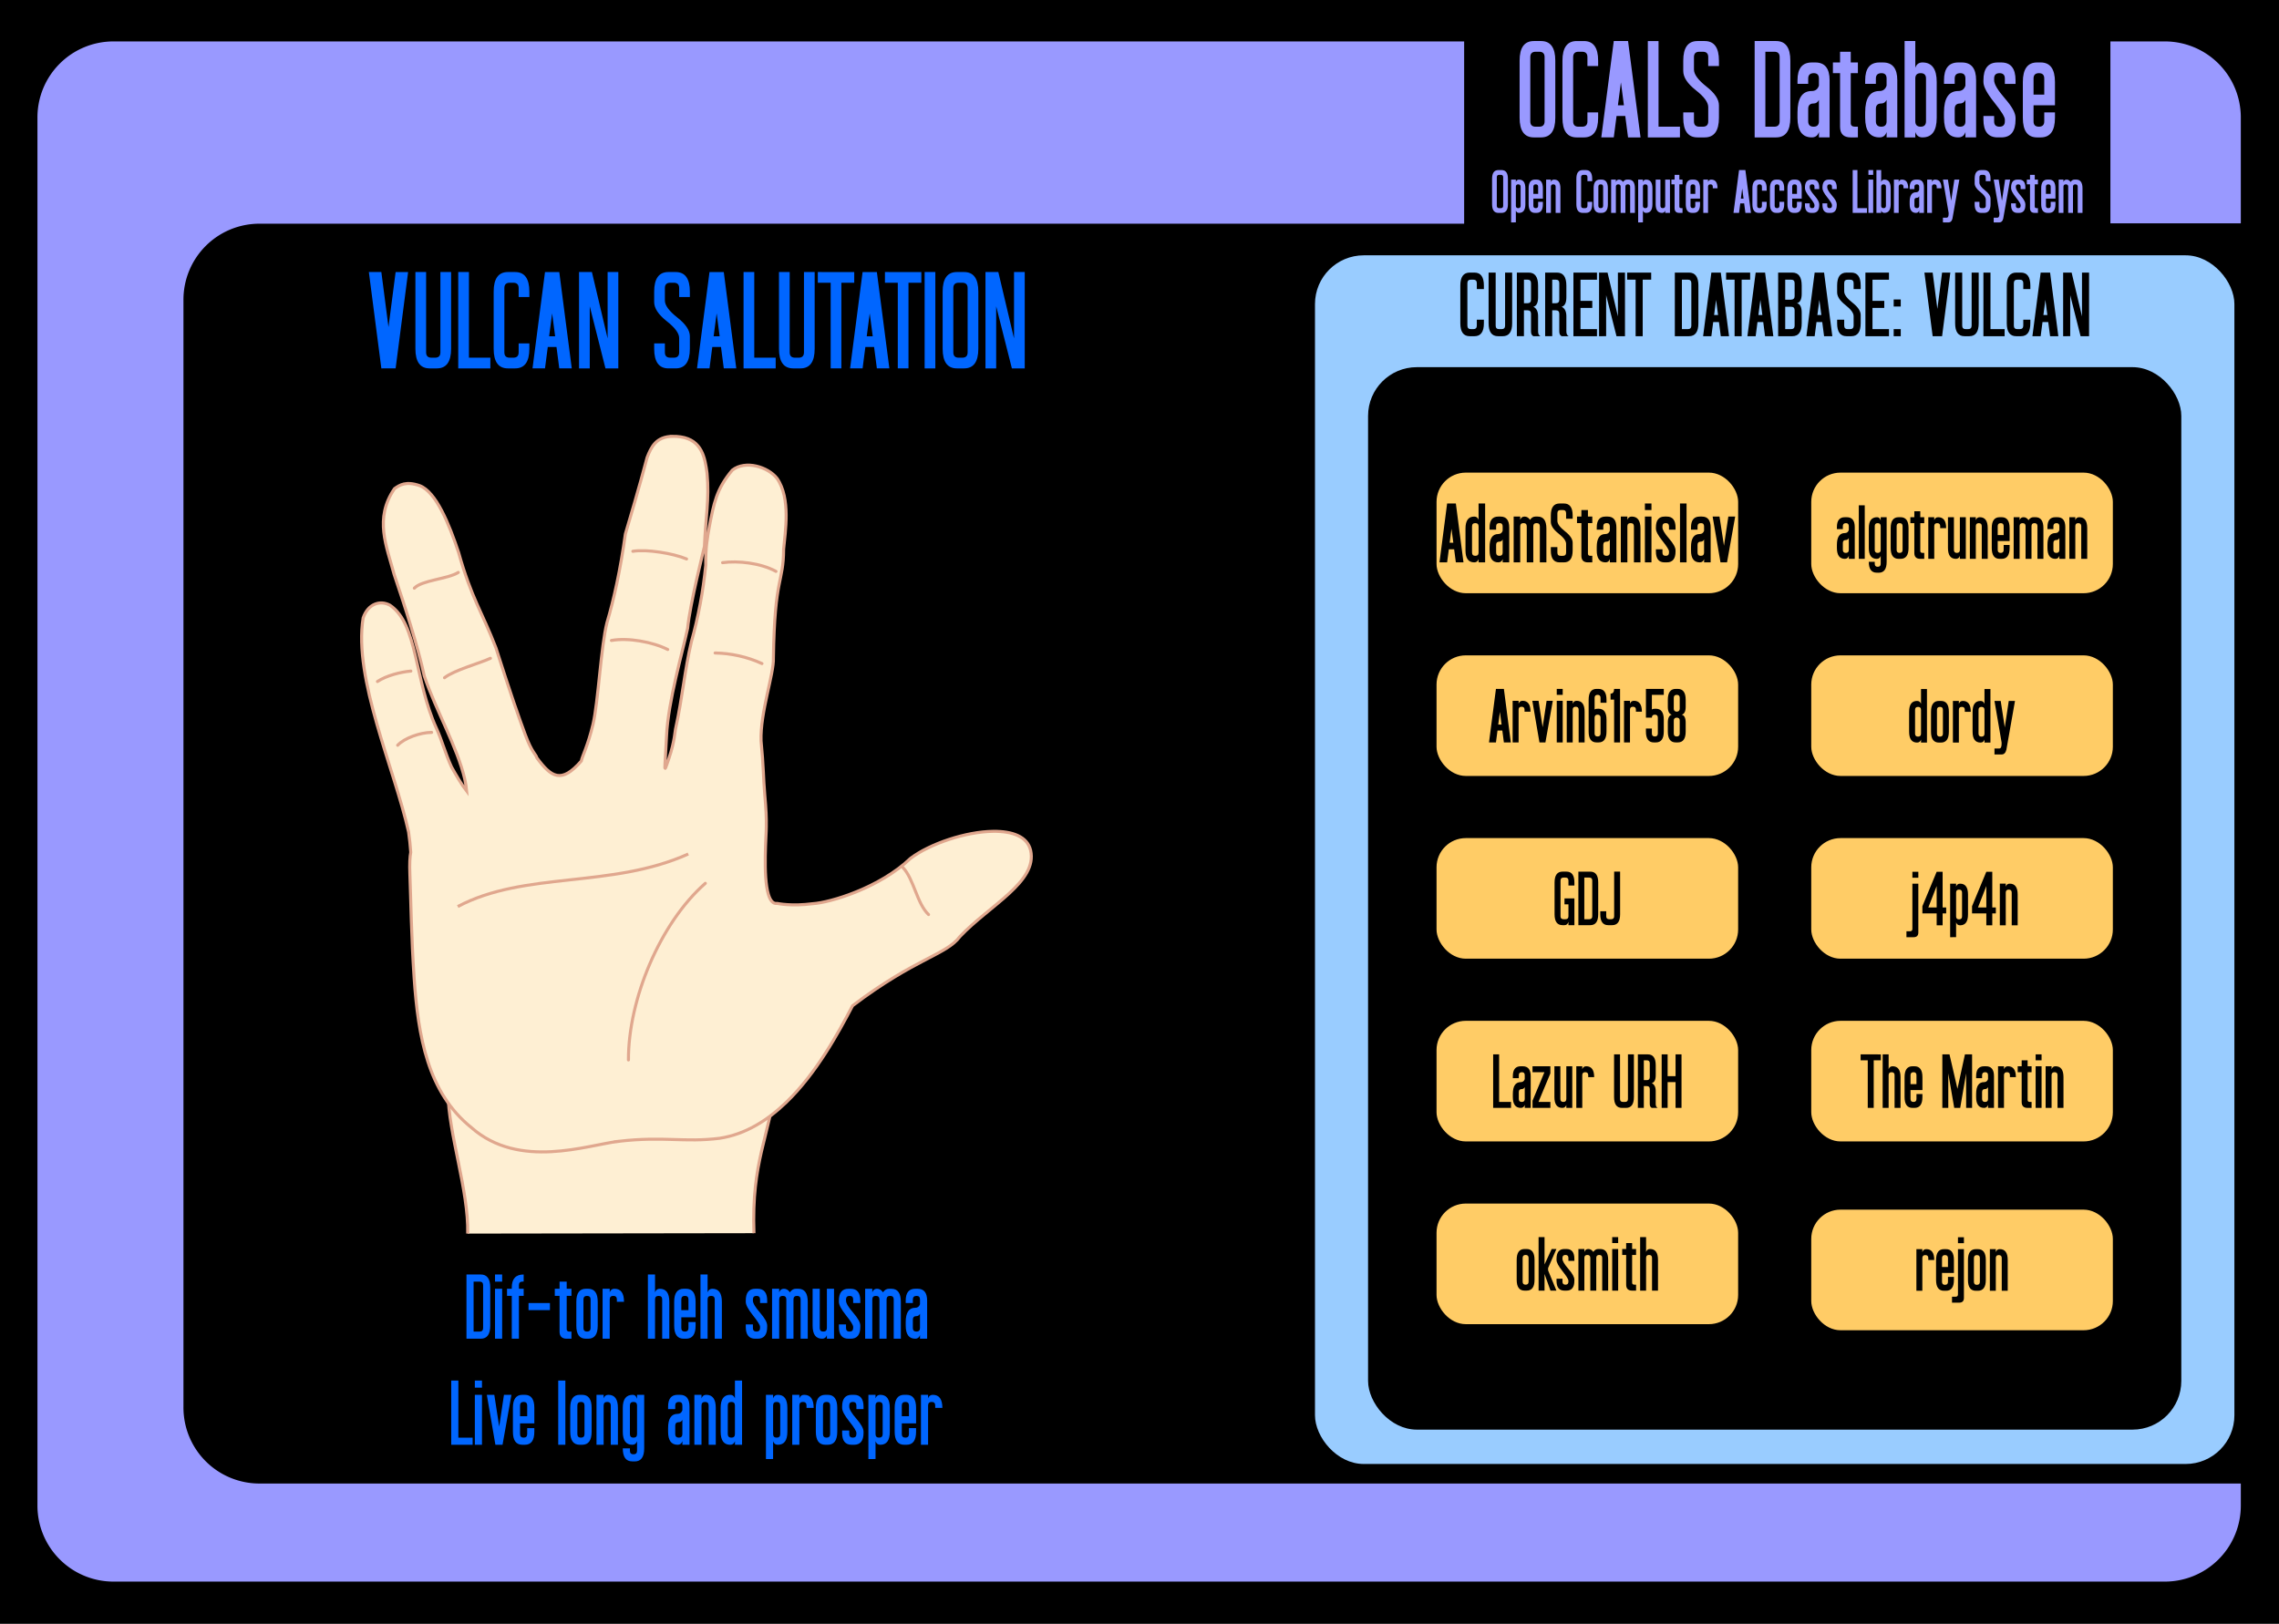 <svg xmlns="http://www.w3.org/2000/svg" xmlns:xlink="http://www.w3.org/1999/xlink" viewBox="0 0 309.168 220.35" height="832.818" width="1168.507"><path d="M0 0h309.168v220.35H0z"/><g transform="translate(-2.546 -141.737) scale(1.562)"><path d="M11.496 94.339a6.6 6.6 0 00-6.614 6.615v120.573a6.6 6.6 0 006.614 6.615H189.63a6.6 6.6 0 006.615-6.615v-1.905H24.177a6.6 6.6 0 01-6.614-6.614v-96.22a6.6 6.6 0 016.614-6.614h104.614V94.34zm173.422 0v15.802h11.326V100.954a6.6 6.6 0 00-6.615-6.615z" fill="#99f"/><rect y="112.922" x="115.836" height="105.002" width="79.851" rx="4.233" ry="4.233" fill="#9cf"/><g fill="#99f" font-weight="400" font-family="Okuda" text-anchor="middle"><g style="line-height:1;-inkscape-font-specification:Okuda;font-variant-ligatures:normal;font-variant-caps:normal;font-variant-numeric:normal;font-feature-settings:normal;text-align:center" aria-label="OCALS Database" font-size="12.7" stroke-width=".595"><path style="-inkscape-font-specification:Okuda" d="M135.312 95.236h-.31q-.465 0-.465.465v5.581q0 .465.465.465h.31q.465 0 .465-.465v-5.58q0-.466-.465-.466zm1.395 5.736q0 1.706-1.24 1.706h-.62q-1.24 0-1.24-1.706v-4.96q0-1.706 1.24-1.706h.62q1.24 0 1.24 1.705zM139.498 100.507h.93v.465q0 1.706-1.24 1.706h-.62q-1.24 0-1.24-1.706v-4.96q0-1.706 1.24-1.706h.62q1.24 0 1.24 1.705v.465h-.93v-.775q0-.465-.465-.465h-.31q-.465 0-.465.465v5.581q0 .465.465.465h.31q.465 0 .465-.465zM142.028 100.817l-.242 1.86h-1.085l1.085-8.371h1.24l1.085 8.372h-1.085l-.242-1.86zm.639-.93l-.26-1.99-.261 1.99zM144.744 102.678v-8.372h.93v7.441h1.86v.93zM148.75 96.786q0 .62 1.085 1.476 1.085.85 1.085 1.625v1.085q0 1.706-1.24 1.706h-.62q-1.24 0-1.24-1.706v-.465h.93v.775q0 .465.465.465h.31q.465 0 .465-.465v-1.24q0-.62-1.085-1.47-1.085-.855-1.085-1.661v-.9q0-1.705 1.24-1.705h.62q1.24 0 1.24 1.705v.465h-.93v-.775q0-.465-.465-.465h-.31q-.465 0-.465.465zM155.726 101.747q.465 0 .465-.465v-5.58q0-.466-.459-.466h-.78v6.511zm1.395-.775q0 1.706-1.24 1.706h-1.86v-8.372h1.86q1.24 0 1.24 1.705zM159.137 101.747q.465 0 .465-.465v-1.86q-.155.31-.465.31-.465 0-.465.465v1.085q.006.465.465.465zm-1.395-1.24q0-1.86 1.24-1.86.465 0 .62-.465v-.62q0-.465-.44-.465-.49 0-.49.465v.465h-.93v-.31q0-1.55 1.24-1.55h.31q1.24 0 1.24 1.55v4.96h-.93l.006-.47q-.161.47-.62.47-1.247 0-1.247-1.705zM162.368 102.678q-.93 0-.93-.93v-4.651h-.62v-.93h.62v-.93h.93v.93h.62v.93h-.62v4.34q0 .31.372.31h.248v.93zM165.016 101.747q.465 0 .465-.465v-1.86q-.155.31-.465.31-.466 0-.466.465v1.085q.006.465.466.465zm-1.396-1.24q0-1.86 1.24-1.86.466 0 .62-.465v-.62q0-.465-.44-.465-.49 0-.49.465v.465h-.93v-.31q0-1.55 1.24-1.55h.31q1.24 0 1.24 1.55v4.96h-.93l.007-.47q-.162.47-.62.47-1.247 0-1.247-1.705zM168.439 101.747q.459 0 .465-.465v-3.72q0-.465-.465-.465t-.465.465v3.72q0 .465.465.465zm1.395-.775q0 1.706-1.24 1.706-.465 0-.62-.472v.472h-.93v-8.372h.93v2.325q.155-.465.62-.465 1.24 0 1.24 1.706zM171.862 101.747q.465 0 .465-.465v-1.86q-.155.31-.465.31-.465 0-.465.465v1.085q.006.465.465.465zm-1.396-1.24q0-1.86 1.24-1.86.466 0 .62-.465v-.62q0-.465-.44-.465-.49 0-.49.465v.465h-.93v-.31q0-1.55 1.24-1.55h.31q1.24 0 1.24 1.55v4.96h-.93l.007-.47q-.161.47-.62.47-1.247 0-1.247-1.705zM174.82 97.717q0 .496.93 1.569.93 1.066.93 1.686v.155q0 1.55-1.24 1.55h-.31q-1.24 0-1.24-1.55v-.31h.93v.465q0 .465.465.465t.465-.465v-.155q0-.34-.93-1.5-.93-1.166-.93-1.755v-.155q0-1.55 1.24-1.55h.31q1.24 0 1.24 1.55v.31h-.93v-.465q0-.465-.46-.465-.47 0-.47.465zM178.243 99.887v1.395q0 .465.465.465t.465-.465v-.775h.93v.465q0 1.706-1.24 1.706h-.31q-1.24 0-1.24-1.706v-3.1q0-1.706 1.24-1.706h.31q1.24 0 1.24 1.706v2.015zm.93-2.325q0-.465-.459-.465-.471 0-.471.465v1.395h.93z"/></g><g font-size="5.644"><path style="line-height:1;-inkscape-font-specification:Okuda;font-variant-ligatures:normal;font-variant-caps:normal;font-variant-numeric:normal;font-feature-settings:normal;text-align:center" d="M131.973 105.929h-.138q-.207 0-.207.207v2.48q0 .207.207.207h.138q.207 0 .207-.207v-2.48q0-.207-.207-.207zm.62 2.55q0 .757-.551.757h-.276q-.55 0-.55-.758v-2.205q0-.758.55-.758h.276q.551 0 .551.758zM133.489 106.756q-.207 0-.207.206v1.654q0 .207.207.207t.207-.207v-1.654q-.003-.206-.207-.206zm.62 1.722q0 .758-.551.758-.207 0-.276-.207v1.031l-.413.003v-3.72h.413v.206q.069-.206.276-.206.55 0 .55.757zM134.803 107.996v.62q0 .207.207.207t.207-.207v-.344h.413v.206q0 .758-.55.758h-.139q-.55 0-.55-.758V107.1q0-.758.55-.758h.138q.551 0 .551.758v.896zm.414-1.034q0-.206-.204-.206-.21 0-.21.206v.62h.414zM136.325 109.236h-.414v-2.894h.414v.207q.069-.207.275-.207.552 0 .552.758v2.136h-.414v-2.274q0-.206-.206-.206-.207 0-.207.206zM139.5 108.272h.413v.206q0 .758-.551.758h-.276q-.55 0-.55-.758v-2.205q0-.758.55-.758h.276q.551 0 .551.758v.207h-.413v-.344q0-.207-.207-.207h-.138q-.206 0-.206.207v2.48q0 .207.206.207h.138q.207 0 .207-.207zM140.657 106.756q-.21 0-.21.206v1.654q0 .207.208.207.206 0 .206-.207v-1.654q0-.206-.204-.206zm.618 1.722q0 .758-.551.758h-.138q-.551 0-.551-.758V107.1q0-.758.55-.758h.139q.55 0 .55.758zM142.383 106.962q0-.206-.207-.206t-.207.206v2.274h-.413v-2.894h.413v.207q.07-.207.276-.207.207 0 .344.207.138-.207.345-.207h.138q.55 0 .55.758v2.136h-.412v-2.274q0-.206-.207-.206t-.207.206v2.274h-.413zM144.524 106.756q-.207 0-.207.206v1.654q0 .207.207.207t.207-.207v-1.654q-.003-.206-.207-.206zm.62 1.722q0 .758-.55.758-.208 0-.277-.207v1.031l-.413.003v-3.72h.413v.206q.07-.206.276-.206.551 0 .551.757zM146.252 106.342h.414v2.894h-.414v-.207q-.069.207-.275.207-.552 0-.552-.758v-2.136h.414v2.274q0 .207.207.207.206 0 .206-.207zM147.481 109.236q-.413 0-.413-.413v-2.067h-.276v-.414h.276v-.413h.413v.413h.276v.414h-.276v1.929q0 .138.166.138h.11v.413zM148.452 107.996v.62q0 .207.206.207.207 0 .207-.207v-.344h.413v.206q0 .758-.55.758h-.139q-.55 0-.55-.758V107.1q0-.758.55-.758h.138q.551 0 .551.758v.896zm.413-1.034q0-.206-.204-.206-.21 0-.21.206v.62h.414zM149.973 109.236h-.413v-2.894h.413v.207q.069-.207.276-.207.55 0 .55.758h-.413v-.138q0-.206-.206-.206-.207 0-.207.206zM152.773 108.41l-.107.826h-.483l.483-3.72h.55l.483 3.72h-.482l-.108-.827zm.284-.414l-.116-.885-.116.885zM154.653 108.272h.413v.206q0 .758-.551.758h-.138q-.551 0-.551-.758V107.1q0-.758.551-.758h.138q.551 0 .551.758v.207h-.413v-.345q0-.206-.204-.206-.21 0-.21.206v1.654q0 .207.207.207t.207-.207zM156.174 108.272h.413v.206q0 .758-.55.758h-.139q-.55 0-.55-.758V107.1q0-.758.55-.758h.138q.551 0 .551.758v.207h-.413v-.345q0-.206-.204-.206-.21 0-.21.206v1.654q0 .207.207.207t.207-.207zM157.282 107.996v.62q0 .207.207.207.206 0 .206-.207v-.344h.414v.206q0 .758-.551.758h-.138q-.551 0-.551-.758V107.1q0-.758.55-.758h.139q.55 0 .55.758v.896zm.413-1.034q0-.206-.204-.206-.209 0-.209.206v.62h.413zM158.803 107.031q0 .22.414.698.413.474.413.75v.068q0 .69-.551.69h-.138q-.551 0-.551-.69v-.138h.413v.207q0 .207.207.207t.207-.207v-.069q0-.151-.414-.667-.413-.518-.413-.78v-.069q0-.689.551-.689h.138q.551 0 .551.69v.137h-.413v-.207q0-.206-.204-.206-.21 0-.21.206zM160.325 107.031q0 .22.413.698.414.474.414.75v.068q0 .69-.552.69h-.137q-.552 0-.552-.69v-.138h.414v.207q0 .207.206.207.207 0 .207-.207v-.069q0-.151-.413-.667-.414-.518-.414-.78v-.069q0-.689.552-.689h.137q.552 0 .552.69v.137h-.414v-.207q0-.206-.204-.206-.21 0-.21.206zM162.535 109.236v-3.72h.414v3.307h.826v.413zM163.902 109.236v-2.894h.414v2.894zm.414-3.72v.413h-.414v-.414zM165.217 108.823q.204 0 .206-.207v-1.654q0-.206-.206-.206-.207 0-.207.206v1.654q0 .207.207.207zm.62-.345q0 .758-.551.758-.207 0-.276-.21v.21h-.413v-3.72h.413v1.033q.069-.207.276-.207.55 0 .55.758zM166.531 109.236h-.413v-2.894h.413v.207q.07-.207.276-.207.551 0 .551.758h-.413v-.138q0-.206-.207-.206t-.207.206zM168.105 108.823q.207 0 .207-.207v-.827q-.07.138-.207.138-.207 0-.207.207v.482q.003.207.207.207zm-.62-.551q0-.827.551-.827.207 0 .276-.207v-.276q0-.206-.196-.206-.218 0-.218.206v.207h-.413v-.138q0-.689.551-.689h.138q.551 0 .551.69v2.204h-.413l.003-.21q-.072.21-.276.21-.554 0-.554-.758zM169.42 109.236h-.414v-2.894h.414v.207q.069-.207.275-.207.552 0 .552.758h-.414v-.138q0-.206-.207-.206-.206 0-.206.206zM170.806 106.342l.284 1.841.276-1.84h.432l-.598 3.39q-.082.33-.33.33h-.497v-.413h.331q.165 0 .165-.331v-.083l-.496-2.894zM173.543 106.618q0 .275.482.656.483.377.483.722v.482q0 .758-.552.758h-.275q-.552 0-.552-.758v-.206h.414v.344q0 .207.207.207h.137q.207 0 .207-.207v-.551q0-.276-.482-.653-.483-.38-.483-.739v-.4q0-.758.552-.758h.275q.552 0 .552.758v.207h-.414v-.344q0-.207-.207-.207h-.137q-.207 0-.207.207zM175.216 106.342l.284 1.841.275-1.84h.433l-.598 3.39q-.083.33-.33.33h-.497v-.413h.33q.166 0 .166-.331v-.083l-.496-2.894zM176.707 107.031q0 .22.413.698.414.474.414.75v.068q0 .69-.552.69h-.137q-.552 0-.552-.69v-.138h.414v.207q0 .207.207.207.206 0 .206-.207v-.069q0-.151-.413-.667-.414-.518-.414-.78v-.069q0-.689.552-.689h.137q.552 0 .552.69v.137h-.414v-.207q0-.206-.204-.206-.21 0-.21.206zM178.35 109.236q-.414 0-.414-.413v-2.067h-.276v-.414h.276v-.413h.413v.413h.276v.414h-.276v1.929q0 .138.166.138h.11v.413zM179.32 107.996v.62q0 .207.206.207.207 0 .207-.207v-.344h.413v.206q0 .758-.55.758h-.139q-.55 0-.55-.758V107.1q0-.758.55-.758h.138q.551 0 .551.758v.896zm.413-1.034q0-.206-.204-.206-.21 0-.21.206v.62h.414zM181.254 106.962q0-.206-.206-.206-.207 0-.207.206v2.274h-.413v-2.894h.413v.207q.069-.207.276-.207.206 0 .344.207.138-.207.345-.207h.137q.552 0 .552.758v2.136h-.414v-2.274q0-.206-.207-.206-.206 0-.206.206v2.274h-.414z"/></g></g><rect ry="4.233" rx="4.233" width="70.629" height="92.302" x="120.447" y="122.638"/><g aria-label="CURRENT DATABASE: VULCAN" style="line-height:1;-inkscape-font-specification:Okuda;font-variant-ligatures:normal;font-variant-caps:normal;font-variant-numeric:normal;font-feature-settings:normal;text-align:center" font-weight="400" font-size="12.7" font-family="Okuda" text-anchor="middle" stroke-width=".902"><path d="M129.892 118.515h.614v.307q0 1.126-.819 1.126h-.41q-.818 0-.818-1.126v-3.274q0-1.126.819-1.126h.409q.819 0 .819 1.126v.307h-.614v-.512q0-.307-.307-.307h-.205q-.307 0-.307.307v3.684q0 .307.307.307h.205q.307 0 .307-.307zM132.347 114.422h.614v4.4q0 1.126-.818 1.126h-.41q-.818 0-.818-1.126v-4.4h.614v4.605q0 .307.307.307h.204q.307 0 .307-.307zM134.291 117.083q.307 0 .307-.307v-1.433q0-.307-.303-.307h-.31v2.047zm.512.307q.41.204.41.818v1.33q0 .307.204.41h-.614q-.205-.103-.205-.41v-1.534q0-.307-.307-.307h-.307v2.25h-.614v-5.525h1.024q.818 0 .818 1.126v1.023q0 .716-.41.819zM136.747 117.083q.307 0 .307-.307v-1.433q0-.307-.303-.307h-.311v2.047zm.512.307q.409.204.409.818v1.33q0 .307.205.41h-.614q-.205-.103-.205-.41v-1.534q0-.307-.307-.307h-.307v2.25h-.614v-5.525h1.023q.819 0 .819 1.126v1.023q0 .716-.41.819zM138.282 119.948v-5.526h2.046v.618h-1.432v1.838h1.023v.614h-1.023v1.842h1.432v.614zM140.508 119.948v-5.526h.737l.9 3.807v-3.807h.614v5.526h-.736l-.9-3.561v3.56zM142.948 115.036v-.614l2.087.004v.61h-.737v4.912h-.614v-4.912zM148.215 119.334q.307 0 .307-.307v-3.684q0-.307-.303-.307h-.516v4.298zm.92-.512q0 1.126-.818 1.126h-1.228v-5.526h1.228q.819 0 .819 1.126zM150.421 118.72l-.16 1.228h-.716l.716-5.526h.819l.716 5.526h-.716l-.16-1.228zm.422-.614l-.172-1.314-.172 1.314zM151.542 115.036v-.614l2.088.004v.61h-.737v4.912h-.614v-4.912zM154.268 118.72l-.16 1.228h-.716l.717-5.526h.818l.716 5.526h-.716l-.16-1.228zm.422-.614l-.172-1.314-.172 1.314zM157.186 116.776q.307-.02.307-.307v-1.126q0-.307-.307-.307h-.511v1.74zm0 .614h-.511v1.944h.511q.307 0 .307-.307v-1.33q0-.307-.307-.307zm.512-.307q.41.102.41.818v.921q0 1.126-.82 1.126h-1.227v-5.526h1.228q.818 0 .818 1.126v.716q0 .716-.41.819zM159.392 118.72l-.16 1.228h-.716l.717-5.526h.818l.716 5.526h-.716l-.16-1.228zm.422-.614l-.172-1.314-.172 1.314zM161.799 116.06q0 .409.716.974.716.56.716 1.072v.716q0 1.126-.818 1.126h-.41q-.818 0-.818-1.126v-.307h.614v.512q0 .307.307.307h.204q.307 0 .307-.307v-.819q0-.41-.716-.97-.716-.565-.716-1.097v-.593q0-1.126.819-1.126h.409q.818 0 .818 1.126v.307h-.614v-.512q0-.307-.307-.307h-.204q-.307 0-.307.307zM163.64 119.948v-5.526h2.047v.618h-1.432v1.838h1.023v.614h-1.023v1.842h1.432v.614zM166.096 119.948v-.614h.614v.614zm0-3.193h.614v.614h-.614zM169.481 119.948l-.716-5.526h.716l.41 3.156.409-3.156h.716l-.716 5.526zM172.866 114.422h.614v4.4q0 1.126-.819 1.126h-.41q-.818 0-.818-1.126v-4.4h.614v4.605q0 .307.307.307h.205q.307 0 .307-.307zM173.889 119.948v-5.526h.614v4.912h1.228v.614zM177.351 118.515h.614v.307q0 1.126-.818 1.126h-.41q-.818 0-.818-1.126v-3.274q0-1.126.818-1.126h.41q.818 0 .818 1.126v.307h-.614v-.512q0-.307-.307-.307h-.204q-.307 0-.307.307v3.684q0 .307.307.307h.204q.307 0 .307-.307zM179.021 118.72l-.16 1.228h-.716l.717-5.526h.818l.716 5.526h-.716l-.16-1.228zm.422-.614l-.172-1.314-.172 1.314zM180.814 119.948v-5.526h.737l.9 3.807v-3.807h.614v5.526h-.737l-.9-3.561v3.56z"/></g><g stroke-width="2.17"><path d="M371.29 581.73c-.69-30.75 13.71-71 14.02-100.35-17.47-24.64-68.44-38.02-103.31-38.02-36.67 3.6-103.59 6.685-131.26 25.575 6.303 46.39 18.517 60.768 16.771 112.49" fill="#feefd3" fill-rule="evenodd" stroke="#e0a78e" transform="matrix(-.122 0 0 .122 87.547 126.939)"/><path d="M225.318 13.981c-1.707-.023-3.587.103-5.666.4-15.21 2.3-17.32 15.079-18.746 25.866-1.77 18.65 1.124 32.127 1.854 52.187.226 1.145 10.371 41.045 11.955 58.211 3.505 16.645 13.917 51.892 15.027 76.76 1.11 24.868 2.602 28.634-1.683 15.979-4.286-12.655-4.253-19.627-4.936-22.035-4.507-20.233-6.261-40.67-11.066-61.036-4.998-17.858-8.34-35.824-10.21-54.351.2-13.063-1.316-20.52-2.689-28.28-3.05-15.444-4.748-25.983-16.242-39.6-9.407-7.363-25.458-2.314-31.8 5.808-10.022 14.329-5.783 38.43-4.733 50.373.138 24.676 6.408 18.874 7.283 77.619-.511 10.882 9.48 38.797 8.787 58.982-1.753 17.571-1.673 27.48-2.621 38.149-.948 10.668-1.232 16.76-1.103 23.072-.1 5.3 2.547 35.036-1.538 48.238-1.296 4.189-3.253 6.754-6.212 6.293-.947.147-10.39 2.12-25.211.201-12.713-.778-47.825-11.363-69.721-32.293C42.24 304.1 16.707 295.471-2.96 295.27c-13.455-.137-24.163 3.671-26.488 13.551-5.06 22.434 29.225 39.096 50.306 61.367 9.667 13.1 31.526 15.23 76.44 49.266.02.045.041.08.062.127 10.148 19.333 25.619 47.878 47.15 68.644 13.417 12.94 29.174 22.877 47.505 25.633 25.31 3.12 39.46-1.559 71.75 2.131l-.01.004c22.272 2.646 70.807 20.314 104.87-9.736 31.188-25.056 37.916-64.72 40.833-106.928 1.93-27.936 2.334-56.897 2.99-73.33.31-7.75.016-12.57-.61-15.865.362-4.862.832-9.683 1.54-14.414 10.036-45.136 39.4-109.246 32.363-152.358-3.454-10.138-12.038-12.91-19.09-9.127-19.918 13.364-17.326 53.187-33.144 87.78-3.934 8.602-6.31 17.89-10.696 27.416-3.18 5.702-7.022 12.356-10.808 17.26.199-2.409.65-5.29 1.43-8.768 5.122-22.277 20.58-49.033 28.77-73.215 4.194-19.985 14.548-52.017 21.462-72.385 5.354-20.144 14.365-39.752-.258-61.074-3.718-2.632-8.137-5.517-17.936-2.14-11.651 4.41-20.936 27.225-27.73 47.693-9.034 32.304-17.107 43.166-26.533 67.765-11.012 34.486-16.09 48.79-20.858 61.766-4.768 12.976-7.827 14.238-8.287 16.594-10.282 13.883-17.451 18.603-31.623 2.297-.54-3.152-4.732-10.847-8.389-26.354-3.656-15.507-5.634-55.526-9.906-72.19-4.942-16.724-9.503-37.33-13.097-63.152-2.82-9.56-9.699-32.637-15.47-54.455-2.9-7.437-6.312-14.929-18.26-15.092z" fill="#feefd3" fill-rule="evenodd" stroke="#e0a78e" transform="matrix(-.122 0 0 .122 87.547 126.939)"/><path d="M214.27 311.41c54.939 24.71 116.18 12.056 164.11 37.428" fill="none" stroke="#e0a78e" transform="matrix(-.122 0 0 .122 87.547 126.939)"/><path d="M202.13 332.29c32.363 28.466 54.883 82.864 54.725 125.78M161.803 175.813c10.563-4.858 22.268-7.344 33.355-7.538M151.831 110.169c10.989-5.997 27.06-7.73 38.017-6.208M215.481 101.325c9.53-3.998 28.463-7.1 38.24-5.461M228.899 165.792c10.793-5.412 28.266-8.578 40.075-6.422M377.978 110.913c7.346 4.7 25.944 5.474 31.3 11.21M355.117 172.06c7.425 3.52 25.697 8.347 32.697 13.843M396.985 224.819c8.063.06 19.452 4.06 24.157 9.164M411.749 181.17c7.155.578 17.47 3.228 23.786 7.412" fill="none" stroke="#e0a78e" stroke-linecap="round" transform="matrix(-.122 0 0 .122 87.547 126.939)"/><path d="M68.969 324.11c10.94-3.308 20.523-17.974 31.26-21.953" fill="none" stroke="#e0a78e" stroke-linecap="round" transform="matrix(-.109 -.054 -.054 .109 107.295 138.59)"/></g><g aria-label="VULCAN SALUTATION" style="line-height:1;-inkscape-font-specification:Okuda;font-variant-ligatures:normal;font-variant-caps:normal;font-variant-numeric:normal;font-feature-settings:normal;text-align:center" font-weight="400" font-size="12.7" font-family="Okuda" text-anchor="middle" fill="#06f" stroke-width=".595"><path d="M34.75 122.745l-1.085-8.372h1.085l.62 4.781.62-4.78h1.085l-1.085 8.37zM39.878 114.373h.93v6.666q0 1.706-1.24 1.706h-.62q-1.24 0-1.24-1.706v-6.666h.93v6.976q0 .466.465.466h.31q.465 0 .465-.466zM41.428 122.745v-8.372h.93v7.442h1.86v.93zM46.675 120.574h.93v.465q0 1.706-1.24 1.706h-.62q-1.24 0-1.24-1.706v-4.96q0-1.706 1.24-1.706h.62q1.24 0 1.24 1.705v.466h-.93v-.776q0-.465-.466-.465h-.31q-.465 0-.465.465v5.581q0 .466.465.466h.31q.466 0 .466-.466zM49.205 120.884l-.242 1.86h-1.085l1.085-8.37h1.24l1.085 8.37h-1.085l-.242-1.86zm.638-.93l-.26-1.99-.26 1.99zM51.92 122.745v-8.372h1.117l1.364 5.767v-5.767h.93v8.372h-1.116l-1.364-5.395v5.395zM59.375 116.854q0 .62 1.085 1.475 1.085.85 1.085 1.625v1.085q0 1.706-1.24 1.706h-.62q-1.24 0-1.24-1.706v-.465h.93v.775q0 .466.465.466h.31q.465 0 .465-.466v-1.24q0-.62-1.085-1.47-1.086-.855-1.086-1.661v-.9q0-1.705 1.24-1.705h.62q1.241 0 1.241 1.705v.466h-.93v-.776q0-.465-.465-.465h-.31q-.465 0-.465.465zM63.492 120.884l-.242 1.86h-1.085l1.085-8.37h1.24l1.086 8.37H64.49l-.242-1.86zm.639-.93l-.26-1.99-.261 1.99zM66.208 122.745v-8.372h.93v7.442h1.86v.93zM71.454 114.373h.93v6.666q0 1.706-1.24 1.706h-.62q-1.24 0-1.24-1.706v-6.666h.93v6.976q0 .466.465.466h.31q.465 0 .465-.466zM72.657 115.303v-.93l3.163.006v.924h-1.116v7.441h-.93v-7.44zM76.787 120.884l-.241 1.86H75.46l1.086-8.37h1.24l1.085 8.37h-1.085l-.242-1.86zm.64-.93l-.261-1.99-.26 1.99zM78.487 115.303v-.93l3.162.006v.924h-1.116v7.441h-.93v-7.44zM81.934 122.745v-8.372h.93v8.372zM85.202 115.303h-.31q-.465 0-.465.465v5.581q0 .466.465.466h.31q.466 0 .466-.466v-5.58q0-.466-.466-.466zm1.396 5.736q0 1.706-1.24 1.706h-.62q-1.24 0-1.24-1.706v-4.96q0-1.706 1.24-1.706h.62q1.24 0 1.24 1.705zM87.218 122.745v-8.372h1.116l1.364 5.767v-5.767h.93v8.372h-1.116l-1.364-5.395v5.395z"/></g><g aria-label="Live long and prosper" style="line-height:1;-inkscape-font-specification:Okuda;font-variant-ligatures:normal;font-variant-caps:normal;font-variant-numeric:normal;font-feature-settings:normal;text-align:center" font-weight="400" font-size="8.467" font-family="Okuda" text-anchor="middle" fill="#06f" stroke-width=".595"><path d="M40.819 216.256v-5.581h.62v4.96h1.24v.62zM42.87 216.256v-4.341h.62v4.34zm.62-5.581v.62h-.62v-.62zM44.56 211.915l.426 2.761.413-2.761h.65l-.774 4.34h-.62l-.744-4.34zM46.797 214.395v.93q0 .31.31.31t.31-.31v-.516h.62v.31q0 1.137-.827 1.137h-.207q-.827 0-.827-1.137v-2.067q0-1.137.827-1.137h.207q.827 0 .827 1.137v1.343zm.62-1.55q0-.31-.306-.31-.314 0-.314.31v.93h.62zM50.112 216.256v-5.581h.62v5.58zM52.088 212.535q-.314 0-.314.31v2.48q0 .31.31.31t.31-.31v-2.48q0-.31-.306-.31zm.926 2.584q0 1.137-.827 1.137h-.206q-.827 0-.827-1.137v-2.067q0-1.137.827-1.137h.206q.827 0 .827 1.137zM54.056 216.256h-.62v-4.341h.62v.31q.103-.31.413-.31.827 0 .827 1.137v3.204h-.62v-3.411q0-.31-.31-.31t-.31.31zM56.648 215.636q.31 0 .31-.31v-2.481q0-.31-.314-.31-.306 0-.306.31v2.48q0 .31.31.31zm-.93-2.584q0-1.137.868-1.137.269 0 .372.351v-.351h.62v4.65q0 1.138-.827 1.138l-.206-.004q-.827 0-.827-1.133h.62v.206q0 .31.31.31t.31-.31v-.826q-.103.31-.413.31-.827 0-.827-1.137zM60.584 215.636q.31 0 .31-.31v-1.24q-.104.206-.31.206-.31 0-.31.31v.723q.004.31.31.31zm-.93-.827q0-1.24.826-1.24.31 0 .414-.31v-.414q0-.31-.294-.31-.326 0-.326.31v.31h-.62v-.207q0-1.033.826-1.033h.207q.827 0 .827 1.033v3.308h-.62l.004-.315q-.108.315-.413.315-.831 0-.831-1.137zM62.556 216.256h-.62v-4.341h.62v.31q.103-.31.413-.31.827 0 .827 1.137v3.204h-.62v-3.411q0-.31-.31-.31t-.31.31zM65.148 215.636q.31 0 .31-.31v-2.481q0-.31-.31-.31t-.31.31v2.48q.004.31.31.31zm-.93-2.584q0-1.137.826-1.137.31 0 .414.31v-1.55h.62v5.58h-.62l.004-.314q-.107.315-.413.315-.831 0-.831-1.137zM69.084 212.535q-.31 0-.31.31v2.48q0 .31.31.31t.31-.31v-2.48q-.005-.31-.31-.31zm.93 2.584q0 1.137-.827 1.137-.31 0-.414-.31v1.546l-.62.004v-5.581h.62v.31q.104-.31.414-.31.827 0 .827 1.137zM71.055 216.256h-.62v-4.341h.62v.31q.104-.31.414-.31.827 0 .827 1.137h-.62v-.207q0-.31-.31-.31t-.31.31zM73.42 212.535q-.314 0-.314.31v2.48q0 .31.31.31t.31-.31v-2.48q0-.31-.306-.31zm.926 2.584q0 1.137-.827 1.137h-.206q-.827 0-.827-1.137v-2.067q0-1.137.827-1.137h.206q.827 0 .827 1.137zM75.388 212.948q0 .331.62 1.046.62.711.62 1.125v.103q0 1.034-.827 1.034h-.206q-.827 0-.827-1.034v-.207h.62v.31q0 .31.31.31t.31-.31v-.103q0-.227-.62-1-.62-.778-.62-1.17v-.104q0-1.033.827-1.033h.206q.827 0 .827 1.033v.207h-.62v-.31q0-.31-.306-.31-.314 0-.314.31zM77.98 212.535q-.31 0-.31.31v2.48q0 .31.31.31t.31-.31v-2.48q-.004-.31-.31-.31zm.93 2.584q0 1.137-.827 1.137-.31 0-.413-.31v1.546l-.62.004v-5.581h.62v.31q.103-.31.413-.31.827 0 .827 1.137zM79.952 214.395v.93q0 .31.31.31t.31-.31v-.516h.62v.31q0 1.137-.826 1.137h-.207q-.827 0-.827-1.137v-2.067q0-1.137.827-1.137h.207q.826 0 .826 1.137v1.343zm.62-1.55q0-.31-.306-.31-.314 0-.314.31v.93h.62zM82.234 216.256h-.62v-4.341h.62v.31q.103-.31.414-.31.826 0 .826 1.137h-.62v-.207q0-.31-.31-.31t-.31.31z"/></g><g aria-label="Dif-tor heh smusma" style="line-height:1;-inkscape-font-specification:Okuda;font-variant-ligatures:normal;font-variant-caps:normal;font-variant-numeric:normal;font-feature-settings:normal;text-align:center" font-weight="400" font-size="8.467" font-family="Okuda" text-anchor="middle" fill="#06f" stroke-width=".595"><path d="M43.278 206.422q.31 0 .31-.31v-3.721q0-.31-.305-.31h-.521v4.34zm.93-.517q0 1.137-.826 1.137h-1.24v-5.581h1.24q.827 0 .827 1.136zM44.622 207.042V202.7h.62v4.34zm.62-5.581v.62h-.62v-.62zM47.11 201.46v.62h-.103q-.31 0-.31.31v.31h.414v.621h-.414v3.72h-.62v-3.72h-.413v-.62h.413v-.104q0-1.136 1.034-1.136zM47.532 203.941h1.86v.62h-1.86zM50.848 207.042q-.62 0-.62-.62v-3.101h-.414v-.62h.414v-.62h.62v.62h.413v.62h-.413v2.894q0 .207.248.207h.165v.62zM52.617 203.321q-.314 0-.314.31v2.48q0 .31.31.31t.31-.31v-2.48q0-.31-.306-.31zm.926 2.584q0 1.137-.826 1.137h-.207q-.827 0-.827-1.137v-2.067q0-1.137.827-1.137h.207q.826 0 .826 1.137zM54.585 207.042h-.62V202.7h.62v.31q.104-.31.414-.31.826 0 .826 1.137h-.62v-.207q0-.31-.31-.31t-.31.31zM58.52 207.042h-.62v-5.581h.62v1.55q.104-.31.414-.31.827 0 .827 1.137v3.204h-.62v-3.411q0-.31-.31-.31t-.31.31zM60.803 205.181v.93q0 .31.31.31t.31-.31v-.516h.62v.31q0 1.137-.827 1.137h-.206q-.827 0-.827-1.137v-2.067q0-1.137.827-1.137h.206q.827 0 .827 1.137v1.343zm.62-1.55q0-.31-.306-.31-.314 0-.314.31v.93h.62zM63.085 207.042h-.62v-5.581h.62v1.55q.103-.31.413-.31.827 0 .827 1.137v3.204h-.62v-3.411q0-.31-.31-.31t-.31.31zM67.02 203.734q0 .331.62 1.046.62.711.62 1.125v.103q0 1.034-.826 1.034h-.207q-.827 0-.827-1.034v-.207h.62v.31q0 .31.31.31t.31-.31v-.103q0-.227-.62-1-.62-.778-.62-1.17v-.104q0-1.033.827-1.033h.207q.827 0 .827 1.033v.207h-.62v-.31q0-.31-.306-.31-.314 0-.314.31zM69.923 203.631q0-.31-.31-.31t-.31.31v3.41h-.62v-4.34h.62v.31q.103-.31.413-.31t.517.31q.207-.31.517-.31h.206q.827 0 .827 1.137v3.204h-.62v-3.411q0-.31-.31-.31t-.31.31v3.41h-.62zM73.445 202.7h.62v4.342h-.62v-.31q-.103.31-.413.31-.827 0-.827-1.137V202.7h.62v3.41q0 .31.31.31t.31-.31zM75.107 203.734q0 .331.62 1.046.62.711.62 1.125v.103q0 1.034-.827 1.034h-.206q-.827 0-.827-1.034v-.207h.62v.31q0 .31.31.31t.31-.31v-.103q0-.227-.62-1-.62-.778-.62-1.17v-.104q0-1.033.827-1.033h.206q.827 0 .827 1.033v.207h-.62v-.31q0-.31-.306-.31-.314 0-.314.31zM78.01 203.631q0-.31-.311-.31-.31 0-.31.31v3.41h-.62v-4.34h.62v.31q.103-.31.413-.31t.517.31q.207-.31.517-.31h.207q.826 0 .826 1.137v3.204h-.62v-3.411q0-.31-.31-.31t-.31.31v3.41h-.62zM81.221 206.422q.31 0 .31-.31v-1.24q-.103.206-.31.206-.31 0-.31.31v.723q.004.31.31.31zm-.93-.827q0-1.24.827-1.24.31 0 .413-.31v-.414q0-.31-.293-.31-.327 0-.327.31v.31h-.62v-.207q0-1.033.827-1.033h.207q.826 0 .826 1.033v3.308h-.62l.004-.315q-.107.315-.413.315-.83 0-.83-1.137z"/></g></g><g transform="translate(-2.546 -141.737) scale(1.562)"><a xlink:href="https://openclipart.org/user-detail/algotruneman"><rect width="26.194" height="10.477" x="158.937" y="131.8" rx="2.54" ry="2.54" fill="#fc6"/><g style="line-height:1;-inkscape-font-specification:Okuda;font-variant-ligatures:normal;font-variant-caps:normal;font-variant-numeric:normal;font-feature-settings:normal;text-align:center" aria-label="algotruneman" font-weight="400" font-size="7.056" font-family="Okuda" text-anchor="middle" stroke-width=".595"><path d="M161.94 138.774q.258 0 .258-.259v-1.033q-.086.172-.258.172-.259 0-.259.258v.603q.004.259.259.259zm-.775-.69q0-1.033.689-1.033.258 0 .344-.258v-.345q0-.258-.244-.258-.273 0-.273.258v.259h-.516v-.173q0-.86.689-.86h.172q.689 0 .689.86v2.756h-.517l.004-.261q-.09.261-.345.261-.692 0-.692-.947zM163.066 139.29v-4.65h.517v4.65zM164.71 138.774q.258 0 .258-.259v-2.067q0-.258-.262-.258-.255 0-.255.258v2.067q0 .259.259.259zm-.775-2.153q0-.948.723-.948.224 0 .31.293v-.293h.517v3.876q0 .947-.69.947l-.171-.003q-.69 0-.69-.944h.517v.172q0 .259.259.259.258 0 .258-.259v-.689q-.086.259-.344.259-.69 0-.69-.948zM166.615 136.19q-.262 0-.262.258v2.067q0 .259.258.259.259 0 .259-.259v-2.067q0-.258-.255-.258zm.771 2.153q0 .947-.689.947h-.172q-.689 0-.689-.947v-1.722q0-.948.69-.948h.171q.69 0 .69.948zM168.406 139.29q-.517 0-.517-.516v-2.584h-.344v-.517h.344v-.517h.517v.517h.345v.517h-.345v2.411q0 .173.207.173h.138v.516zM169.619 139.29h-.517v-3.617h.517v.258q.086-.258.344-.258.69 0 .69.948h-.517v-.173q0-.258-.259-.258-.258 0-.258.258zM171.844 135.673h.517v3.617h-.517v-.258q-.086.258-.344.258-.69 0-.69-.947v-2.67h.518v2.842q0 .259.258.259t.258-.259zM173.23 139.29h-.517v-3.617h.516v.258q.087-.258.345-.258.689 0 .689.948v2.67h-.517v-2.843q0-.258-.258-.258-.259 0-.259.258zM175.131 137.74v.775q0 .259.258.259.259 0 .259-.259v-.43h.517v.258q0 .947-.69.947h-.172q-.689 0-.689-.947v-1.722q0-.948.69-.948h.172q.689 0 .689.948v1.12zm.517-1.292q0-.258-.255-.258-.262 0-.262.258v.775h.517zM177.55 136.448q0-.258-.259-.258-.258 0-.258.258v2.842h-.517v-3.617h.517v.258q.086-.258.344-.258.259 0 .43.258.173-.258.432-.258h.172q.689 0 .689.948v2.67h-.517v-2.843q0-.258-.258-.258-.259 0-.259.258v2.842h-.516zM180.226 138.774q.259 0 .259-.259v-1.033q-.086.172-.259.172-.258 0-.258.258v.603q.003.259.258.259zm-.775-.69q0-1.033.69-1.033.258 0 .344-.258v-.345q0-.258-.245-.258-.272 0-.272.258v.259h-.517v-.173q0-.86.69-.86h.171q.69 0 .69.86v2.756h-.517l.003-.261q-.09.261-.344.261-.693 0-.693-.947zM181.87 139.29h-.517v-3.617h.517v.258q.086-.258.344-.258.69 0 .69.948v2.67h-.518v-2.843q0-.258-.258-.258t-.258.258z"/></g></a></g><g transform="translate(-2.546 -141.737) scale(1.562)"><a transform="matrix(1.1 0 0 1.1 -13.949 -13.704)" xlink:href="https://openclipart.org/user-detail/AdamStanislav" stroke-width=".909"><rect ry="2.309" rx="2.309" y="132.276" x="127.584" height="9.525" width="23.813" fill="#fc6"/><g style="line-height:1;-inkscape-font-specification:Okuda;font-variant-ligatures:normal;font-variant-caps:normal;font-variant-numeric:normal;font-feature-settings:normal;text-align:center" aria-label="AdamStanislav" font-weight="400" font-size="7.056" font-family="Okuda" text-anchor="middle" opacity=".99" stroke-width=".595"><path d="M128.554 138.33l-.135 1.034h-.603l.603-4.65h.69l.602 4.65h-.603l-.134-1.033zm.355-.516l-.145-1.106-.145 1.106zM130.645 138.847q.258 0 .258-.258v-2.067q0-.258-.258-.258-.259 0-.259.258v2.067q.004.258.259.258zm-.775-2.153q0-.947.689-.947.258 0 .344.258v-1.292h.517v4.651h-.517l.004-.262q-.09.262-.345.262-.692 0-.692-.947zM132.547 138.847q.258 0 .258-.258v-1.033q-.086.172-.258.172-.259 0-.259.258v.603q.004.258.259.258zm-.776-.689q0-1.033.69-1.033.258 0 .344-.259v-.344q0-.258-.245-.258-.272 0-.272.258v.258h-.517v-.172q0-.861.69-.861h.172q.689 0 .689.861v2.756h-.517l.003-.262q-.09.262-.344.262-.693 0-.693-.947zM134.707 136.522q0-.258-.259-.258-.258 0-.258.258v2.842h-.517v-3.617h.517v.258q.086-.258.344-.258.259 0 .431.258.172-.258.43-.258h.173q.689 0 .689.947v2.67h-.517v-2.842q0-.258-.258-.258-.259 0-.259.258v2.842h-.516zM137.125 136.091q0 .345.603.82.603.472.603.903v.603q0 .947-.69.947h-.344q-.689 0-.689-.947v-.259h.517v.431q0 .258.258.258h.173q.258 0 .258-.258v-.689q0-.344-.603-.816-.603-.476-.603-.924v-.5q0-.947.69-.947h.344q.689 0 .689.948v.258h-.517v-.43q0-.259-.258-.259h-.173q-.258 0-.258.258zM139.537 139.364q-.517 0-.517-.517v-2.583h-.345v-.517h.345v-.517h.517v.517h.344v.517h-.344v2.411q0 .172.206.172h.138v.517zM141.008 138.847q.258 0 .258-.258v-1.033q-.086.172-.258.172-.259 0-.259.258v.603q.003.258.259.258zm-.775-.689q0-1.033.689-1.033.258 0 .344-.259v-.344q0-.258-.245-.258-.272 0-.272.258v.258h-.516v-.172q0-.861.689-.861h.172q.689 0 .689.861v2.756h-.517l.003-.262q-.09.262-.344.262-.693 0-.693-.947zM142.651 139.364h-.517v-3.617h.517v.258q.086-.258.345-.258.689 0 .689.947v2.67h-.517v-2.842q0-.258-.259-.258-.258 0-.258.258zM144.036 139.364v-3.617h.517v3.617zm.517-4.65v.516h-.517v-.517zM145.42 136.608q0 .276.518.872.516.592.516.937v.086q0 .861-.689.861h-.172q-.689 0-.689-.861v-.172h.517v.258q0 .258.258.258.259 0 .259-.258v-.086q0-.19-.517-.834-.517-.647-.517-.975v-.086q0-.861.69-.861h.171q.69 0 .69.861v.172h-.517v-.258q0-.258-.255-.258-.262 0-.262.258zM146.806 139.364v-4.65h.517v4.65zM148.45 138.847q.257 0 .257-.258v-1.033q-.086.172-.258.172-.258 0-.258.258v.603q.003.258.258.258zm-.776-.689q0-1.033.689-1.033.258 0 .344-.259v-.344q0-.258-.244-.258-.272 0-.272.258v.258h-.517v-.172q0-.861.689-.861h.172q.69 0 .69.861v2.756h-.518l.003-.262q-.09.262-.344.262-.692 0-.692-.947zM149.924 135.747l.354 2.301.345-2.301h.54l-.643 3.617h-.517l-.62-3.617z"/></g></a></g><g transform="translate(-2.546 -141.737) scale(1.562)"><a xlink:href="https://openclipart.org/user-detail/Arvin61r58"><rect width="26.194" height="10.477" x="126.393" y="147.675" rx="2.54" ry="2.54" fill="#fc6"/><g style="line-height:1;-inkscape-font-specification:Okuda;font-variant-ligatures:normal;font-variant-caps:normal;font-variant-numeric:normal;font-feature-settings:normal;text-align:center" aria-label="Arvin61r58" font-weight="400" font-size="7.056" font-family="Okuda" text-anchor="middle" stroke-width=".595"><path d="M131.687 154.206l-.134 1.033h-.603l.603-4.65h.689l.603 4.65h-.603l-.135-1.033zm.355-.517l-.145-1.106-.145 1.106zM133.52 155.24h-.517v-3.618h.517v.258q.086-.258.344-.258.69 0 .69.947h-.517v-.172q0-.258-.259-.258-.258 0-.258.258zM135.253 151.622l.355 2.301.344-2.301h.54l-.643 3.617h-.517l-.62-3.617zM136.834 155.24v-3.618h.517v3.617zm.517-4.652v.517h-.517v-.517zM138.219 155.24h-.517v-3.618h.517v.258q.086-.258.344-.258.69 0 .69.947v2.67h-.517v-2.842q0-.258-.259-.258-.258 0-.258.258zM140.379 152.828q-.258 0-.258.258v1.378q0 .258.261.258.255 0 .255-.258v-1.378q0-.258-.258-.258zm.775 1.464q0 .947-.689.947h-.172q-.69 0-.69-.947v-2.756q0-.948.69-.948h.172q.69 0 .69.948v.258h-.518v-.43q0-.259-.258-.259-.255 0-.258.258v1.034q0-.086.344-.086.69 0 .69.947zM141.816 155.24v-3.722h-.31v-.516q.31 0 .31-.414h.516v4.651zM143.194 155.24h-.517v-3.618h.517v.258q.086-.258.344-.258.69 0 .69.947h-.518v-.172q0-.258-.258-.258t-.258.258zM144.579 153.086v-2.498h1.55v.517h-1.034v1.292q0-.086.345-.086.689 0 .689.947v1.034q0 .947-.69.947h-.171q-.69 0-.69-.947v-.259h.517v.431q0 .258.262.258.255 0 .255-.258v-1.378q0-.258-.258-.258-.259 0-.259.258zM147.255 152.57q.259-.018.259-.26v-.947q0-.258-.255-.258-.262 0-.262.258v.948q0 .241.258.258zm0 .516q-.258 0-.258.258v1.12q0 .258.258.258.259 0 .259-.258v-1.12q0-.258-.259-.258zm.431-.258q.345.086.345.689v.775q0 .947-.69.947h-.172q-.689 0-.689-.947v-.775q0-.603.345-.69-.345-.086-.345-.688v-.603q0-.948.69-.948h.172q.689 0 .689.948v.603q0 .602-.345.689z"/></g></a></g><g transform="translate(-2.546 -141.737) scale(1.562)"><a xlink:href="https://openclipart.org/user-detail/dordy"><rect ry="2.54" rx="2.54" y="147.675" x="158.937" height="10.477" width="26.194" fill="#fc6"/><g style="line-height:1;-inkscape-font-specification:Okuda;font-variant-ligatures:normal;font-variant-caps:normal;font-variant-numeric:normal;font-feature-settings:normal;text-align:center" aria-label="dordy" font-weight="400" font-size="7.056" font-family="Okuda" text-anchor="middle" stroke-width=".595"><path d="M168.212 154.735q.258 0 .258-.259v-2.067q0-.258-.258-.258-.259 0-.259.258v2.067q.004.259.259.259zm-.776-2.153q0-.948.69-.948.258 0 .344.259V150.6h.517v4.65h-.517l.003-.261q-.09.262-.344.262-.693 0-.693-.948zM170.117 152.151q-.262 0-.262.258v2.067q0 .259.258.259.259 0 .259-.259v-2.067q0-.258-.255-.258zm.771 2.153q0 .948-.689.948h-.172q-.689 0-.689-.948v-1.722q0-.948.69-.948h.171q.69 0 .69.948zM171.757 155.252h-.517v-3.618h.517v.259q.086-.259.344-.259.69 0 .69.948h-.518v-.173q0-.258-.258-.258t-.258.258zM173.724 154.735q.258 0 .258-.259v-2.067q0-.258-.258-.258-.259 0-.259.258v2.067q.004.259.259.259zm-.775-2.153q0-.948.689-.948.258 0 .344.259V150.6h.517v4.65h-.517l.004-.261q-.09.262-.345.262-.692 0-.692-.948zM175.391 151.634l.355 2.302.345-2.302h.54l-.747 4.238q-.104.413-.414.413h-.62v-.517h.414q.206 0 .206-.413v-.103l-.62-3.618z"/></g></a></g><g transform="translate(-2.546 -141.737) scale(1.562)"><a xlink:href="https://openclipart.org/user-detail/GDJ"><rect ry="2.54" rx="2.54" y="163.55" x="126.393" height="10.477" width="26.194" fill="#fc6"/><g style="line-height:1;-inkscape-font-specification:Okuda;font-variant-ligatures:normal;font-variant-caps:normal;font-variant-numeric:normal;font-feature-settings:normal;text-align:center" aria-label="GDJ" font-weight="400" font-size="7.056" font-family="Okuda" text-anchor="middle" stroke-width=".595"><path d="M138.367 171.114h-.517v-.293q-.086.293-.344.293h-.172q-.69 0-.69-.947v-2.756q0-.948.69-.948h.344q.689 0 .689.948v.258h-.517v-.43q0-.259-.258-.259h-.172q-.259 0-.259.258v3.101q0 .258.259.258h.172q.258 0 .258-.258v-1.033h-.344v-.517h.861zM139.659 170.597q.258 0 .258-.258v-3.1q0-.259-.255-.259h-.434v3.617zm.775-.43q0 .947-.689.947h-1.033v-4.65h1.033q.69 0 .69.947zM141.819 166.463h.517v3.704q0 .947-.69.947h-.344q-.689 0-.689-.947v-.259h.517v.431q0 .258.258.258h.173q.258 0 .258-.258z"/></g></a></g><g transform="translate(-2.546 -141.737) scale(1.562)"><a xlink:href="https://openclipart.org/user-detail/j4p4n"><rect width="26.194" height="10.477" x="158.937" y="163.55" rx="2.54" ry="2.54" fill="#fc6"/><g style="line-height:1;-inkscape-font-specification:Okuda;font-variant-ligatures:normal;font-variant-caps:normal;font-variant-numeric:normal;font-feature-settings:normal;text-align:center" aria-label="j4p4n" font-weight="400" font-size="7.056" font-family="Okuda" text-anchor="middle" stroke-width=".595"><path d="M167.824 172.16h-.62v-.517h.31q.207 0 .207-.206v-3.928h.516v4.238q0 .413-.413.413zm.413-5.684v.516h-.516v-.516zM169.829 170.093h-1.24v-.624l1.24-2.993h.517v3.097h.31v.52h-.31v1.034h-.517zm0-2.377l-.723 1.857h.723zM171.776 168.026q-.259 0-.259.258v2.067q0 .259.259.259.258 0 .258-.259v-2.067q-.003-.258-.258-.258zm.775 2.153q0 .948-.69.948-.258 0-.344-.259v1.289l-.517.003v-4.65h.517v.258q.086-.259.345-.259.689 0 .689.948zM174.142 170.093h-1.24v-.624l1.24-2.993h.517v3.097h.31v.52h-.31v1.034h-.517zm0-2.377l-.723 1.857h.723zM175.83 171.127h-.516v-3.618h.516v.259q.086-.259.345-.259.689 0 .689.948v2.67h-.517v-2.843q0-.258-.258-.258-.259 0-.259.258z"/></g></a></g><g transform="translate(-2.546 -141.737) scale(1.562)"><a xlink:href="https://openclipart.org/user-detail/Lazur%20URH"><rect width="26.194" height="10.477" x="126.393" y="179.425" rx="2.54" ry="2.54" fill="#fc6"/><g style="line-height:1;-inkscape-font-specification:Okuda;font-variant-ligatures:normal;font-variant-caps:normal;font-variant-numeric:normal;font-feature-settings:normal;text-align:center" aria-label="Lazur URH" font-weight="400" font-size="7.056" font-family="Okuda" text-anchor="middle" stroke-width=".595"><path d="M131.311 186.99v-4.652h.517v4.134h1.034v.517zM133.795 186.472q.259 0 .259-.258v-1.033q-.086.172-.259.172-.258 0-.258.258v.603q.003.258.258.258zm-.775-.689q0-1.033.69-1.033.258 0 .344-.259v-.344q0-.258-.245-.258-.272 0-.272.258v.258h-.517v-.172q0-.861.69-.861h.172q.689 0 .689.861v2.756h-.517l.003-.262q-.09.262-.345.262-.692 0-.692-.947zM136.28 186.472v.517h-1.551v-.62l1.034-2.48h-1.034v-.517h1.55v.62l-1.033 2.48zM137.664 183.372h.517v3.617h-.517v-.258q-.086.258-.344.258-.69 0-.69-.947v-2.67h.517v2.842q0 .258.259.258.258 0 .258-.258zM139.05 186.99h-.518v-3.618h.517v.258q.086-.258.345-.258.689 0 .689.947h-.517v-.172q0-.258-.258-.258-.259 0-.259.258zM143.018 182.338h.517v3.704q0 .947-.69.947h-.344q-.689 0-.689-.947v-3.704h.517v3.876q0 .258.258.258h.173q.258 0 .258-.258zM144.654 184.578q.259 0 .259-.259v-1.206q0-.258-.255-.258h-.262v1.723zm.431.258q.344.172.344.689v1.12q0 .258.173.344h-.517q-.172-.086-.172-.344v-1.292q0-.259-.259-.259h-.258v1.895h-.517v-4.65h.861q.69 0 .69.947v.861q0 .603-.345.689zM145.946 186.99v-4.652h.517v1.895h.689v-1.895h.517v4.651h-.517v-2.24h-.689v2.24z"/></g></a></g><g transform="translate(-2.546 -141.737) scale(1.562)"><a xlink:href="https://openclipart.org/user-detail/The%20Martin"><rect ry="2.54" rx="2.54" y="179.425" x="158.937" height="10.477" width="26.194" fill="#fc6"/><g style="line-height:1;-inkscape-font-specification:Okuda;font-variant-ligatures:normal;font-variant-caps:normal;font-variant-numeric:normal;font-feature-settings:normal;text-align:center" aria-label="The Martin" font-weight="400" font-size="7.056" font-family="Okuda" text-anchor="middle" opacity=".99" stroke-width=".595"><path d="M163.225 182.855v-.517l1.757.003v.514h-.62v4.134h-.517v-4.134zM165.657 186.99h-.517v-4.652h.517v1.292q.086-.258.345-.258.689 0 .689.947v2.67h-.517v-2.842q0-.258-.259-.258-.258 0-.258.258zM167.559 185.439v.775q0 .258.258.258t.258-.258v-.43h.517v.258q0 .947-.689.947h-.172q-.689 0-.689-.947v-1.723q0-.947.689-.947h.172q.69 0 .69.947v1.12zm.516-1.292q0-.258-.254-.258-.262 0-.262.258v.775h.516zM170.322 186.99v-4.652h.62l.692 2.994.651-2.994h.62v4.651h-.516v-2.997l-.517 2.997h-.517l-.517-2.997v2.997zM174.032 186.472q.258 0 .258-.258v-1.033q-.086.172-.258.172-.258 0-.258.258v.603q.003.258.258.258zm-.775-.689q0-1.033.689-1.033.258 0 .344-.259v-.344q0-.258-.244-.258-.272 0-.272.258v.258h-.517v-.172q0-.861.689-.861h.172q.69 0 .69.861v2.756h-.518l.003-.262q-.09.262-.344.262-.693 0-.693-.947zM175.675 186.99h-.516v-3.618h.516v.258q.086-.258.345-.258.689 0 .689.947h-.517v-.172q0-.258-.258-.258-.259 0-.259.258zM177.729 186.99q-.517 0-.517-.518v-2.583h-.345v-.517h.345v-.517h.517v.517h.344v.517h-.344v2.411q0 .172.206.172h.138v.517zM178.425 186.99v-3.618h.516v3.617zm.516-4.652v.517h-.516v-.517zM179.81 186.99h-.517v-3.618h.516v.258q.087-.258.345-.258.689 0 .689.947v2.67h-.517v-2.842q0-.258-.258-.258-.259 0-.259.258z"/></g></a></g><g transform="translate(-2.546 -141.737) scale(1.562)"><a xlink:href="https://openclipart.org/user-detail/oksmith"><rect ry="2.54" rx="2.54" y="195.3" x="126.393" height="10.477" width="26.194" fill="#fc6"/><g style="line-height:1;-inkscape-font-specification:Okuda;font-variant-ligatures:normal;font-variant-caps:normal;font-variant-numeric:normal;font-feature-settings:normal;text-align:center" aria-label="oksmith" font-weight="400" font-size="7.056" font-family="Okuda" text-anchor="middle" opacity=".99" stroke-width=".595"><path d="M134.133 199.764q-.262 0-.262.258v2.067q0 .258.259.258.258 0 .258-.258v-2.067q0-.258-.255-.258zm.772 2.153q0 .947-.69.947h-.172q-.689 0-.689-.947v-1.723q0-.947.69-.947h.172q.689 0 .689.947zM136.806 202.864h-.516l-.517-1.447v1.447h-.517v-4.65h.517v2.376l.62-1.343h.413l-.723 1.653v.207zM137.33 200.108q0 .276.517.872.517.592.517.937v.086q0 .861-.69.861h-.172q-.689 0-.689-.861v-.172h.517v.258q0 .258.258.258.259 0 .259-.258v-.086q0-.19-.517-.834-.517-.647-.517-.975v-.086q0-.861.69-.861h.172q.689 0 .689.861v.172h-.517v-.258q0-.258-.255-.258-.262 0-.262.258zM139.749 200.022q0-.258-.259-.258-.258 0-.258.258v2.842h-.517v-3.617h.517v.258q.086-.258.344-.258.259 0 .43.258.173-.258.432-.258h.172q.689 0 .689.947v2.67h-.517v-2.842q0-.258-.258-.258-.259 0-.259.258v2.842h-.516zM141.65 202.864v-3.617h.517v3.617zm.517-4.65v.516h-.517v-.517zM143.38 202.864q-.517 0-.517-.517v-2.583h-.345v-.517h.345v-.517h.517v.517h.344v.517h-.344v2.411q0 .172.206.172h.138v.517zM144.592 202.864h-.516v-4.65h.516v1.291q.086-.258.345-.258.689 0 .689.947v2.67h-.517v-2.842q0-.258-.258-.258-.259 0-.259.258z"/></g></a></g><g transform="translate(-2.546 -141.737) scale(1.562)"><a xlink:href="https://openclipart.org/user-detail/rejon"><rect width="26.194" height="10.477" x="158.937" y="195.829" rx="2.54" ry="2.54" fill="#fc6"/><g style="line-height:1;-inkscape-font-specification:Okuda;font-variant-ligatures:normal;font-variant-caps:normal;font-variant-numeric:normal;font-feature-settings:normal;text-align:center" aria-label="rejon" font-weight="400" font-size="7.056" font-family="Okuda" text-anchor="middle" opacity=".99" stroke-width=".595"><path d="M168.585 202.877h-.516v-3.618h.516v.259q.086-.259.345-.259.689 0 .689.948h-.517v-.173q0-.258-.258-.258-.259 0-.259.258zM170.294 201.326v.775q0 .259.259.259.258 0 .258-.259v-.43h.517v.258q0 .948-.69.948h-.172q-.689 0-.689-.948v-1.722q0-.948.69-.948h.172q.689 0 .689.948v1.12zm.517-1.292q0-.258-.255-.258-.262 0-.262.258v.776h.517z"/><path d="M171.782 203.91h-.62v-.517h.31q.207 0 .207-.206v-3.928h.517v4.238q0 .413-.414.413zm.414-5.684v.516h-.517v-.516zM173.326 199.776q-.262 0-.262.258v2.067q0 .259.258.259.259 0 .259-.259v-2.067q0-.258-.255-.258zm.772 2.153q0 .948-.69.948h-.172q-.689 0-.689-.948v-1.722q0-.948.69-.948h.172q.689 0 .689.948zM174.966 202.877h-.517v-3.618h.517v.259q.086-.259.344-.259.69 0 .69.948v2.67h-.518v-2.843q0-.258-.258-.258t-.258.258z"/></g></a></g></svg>